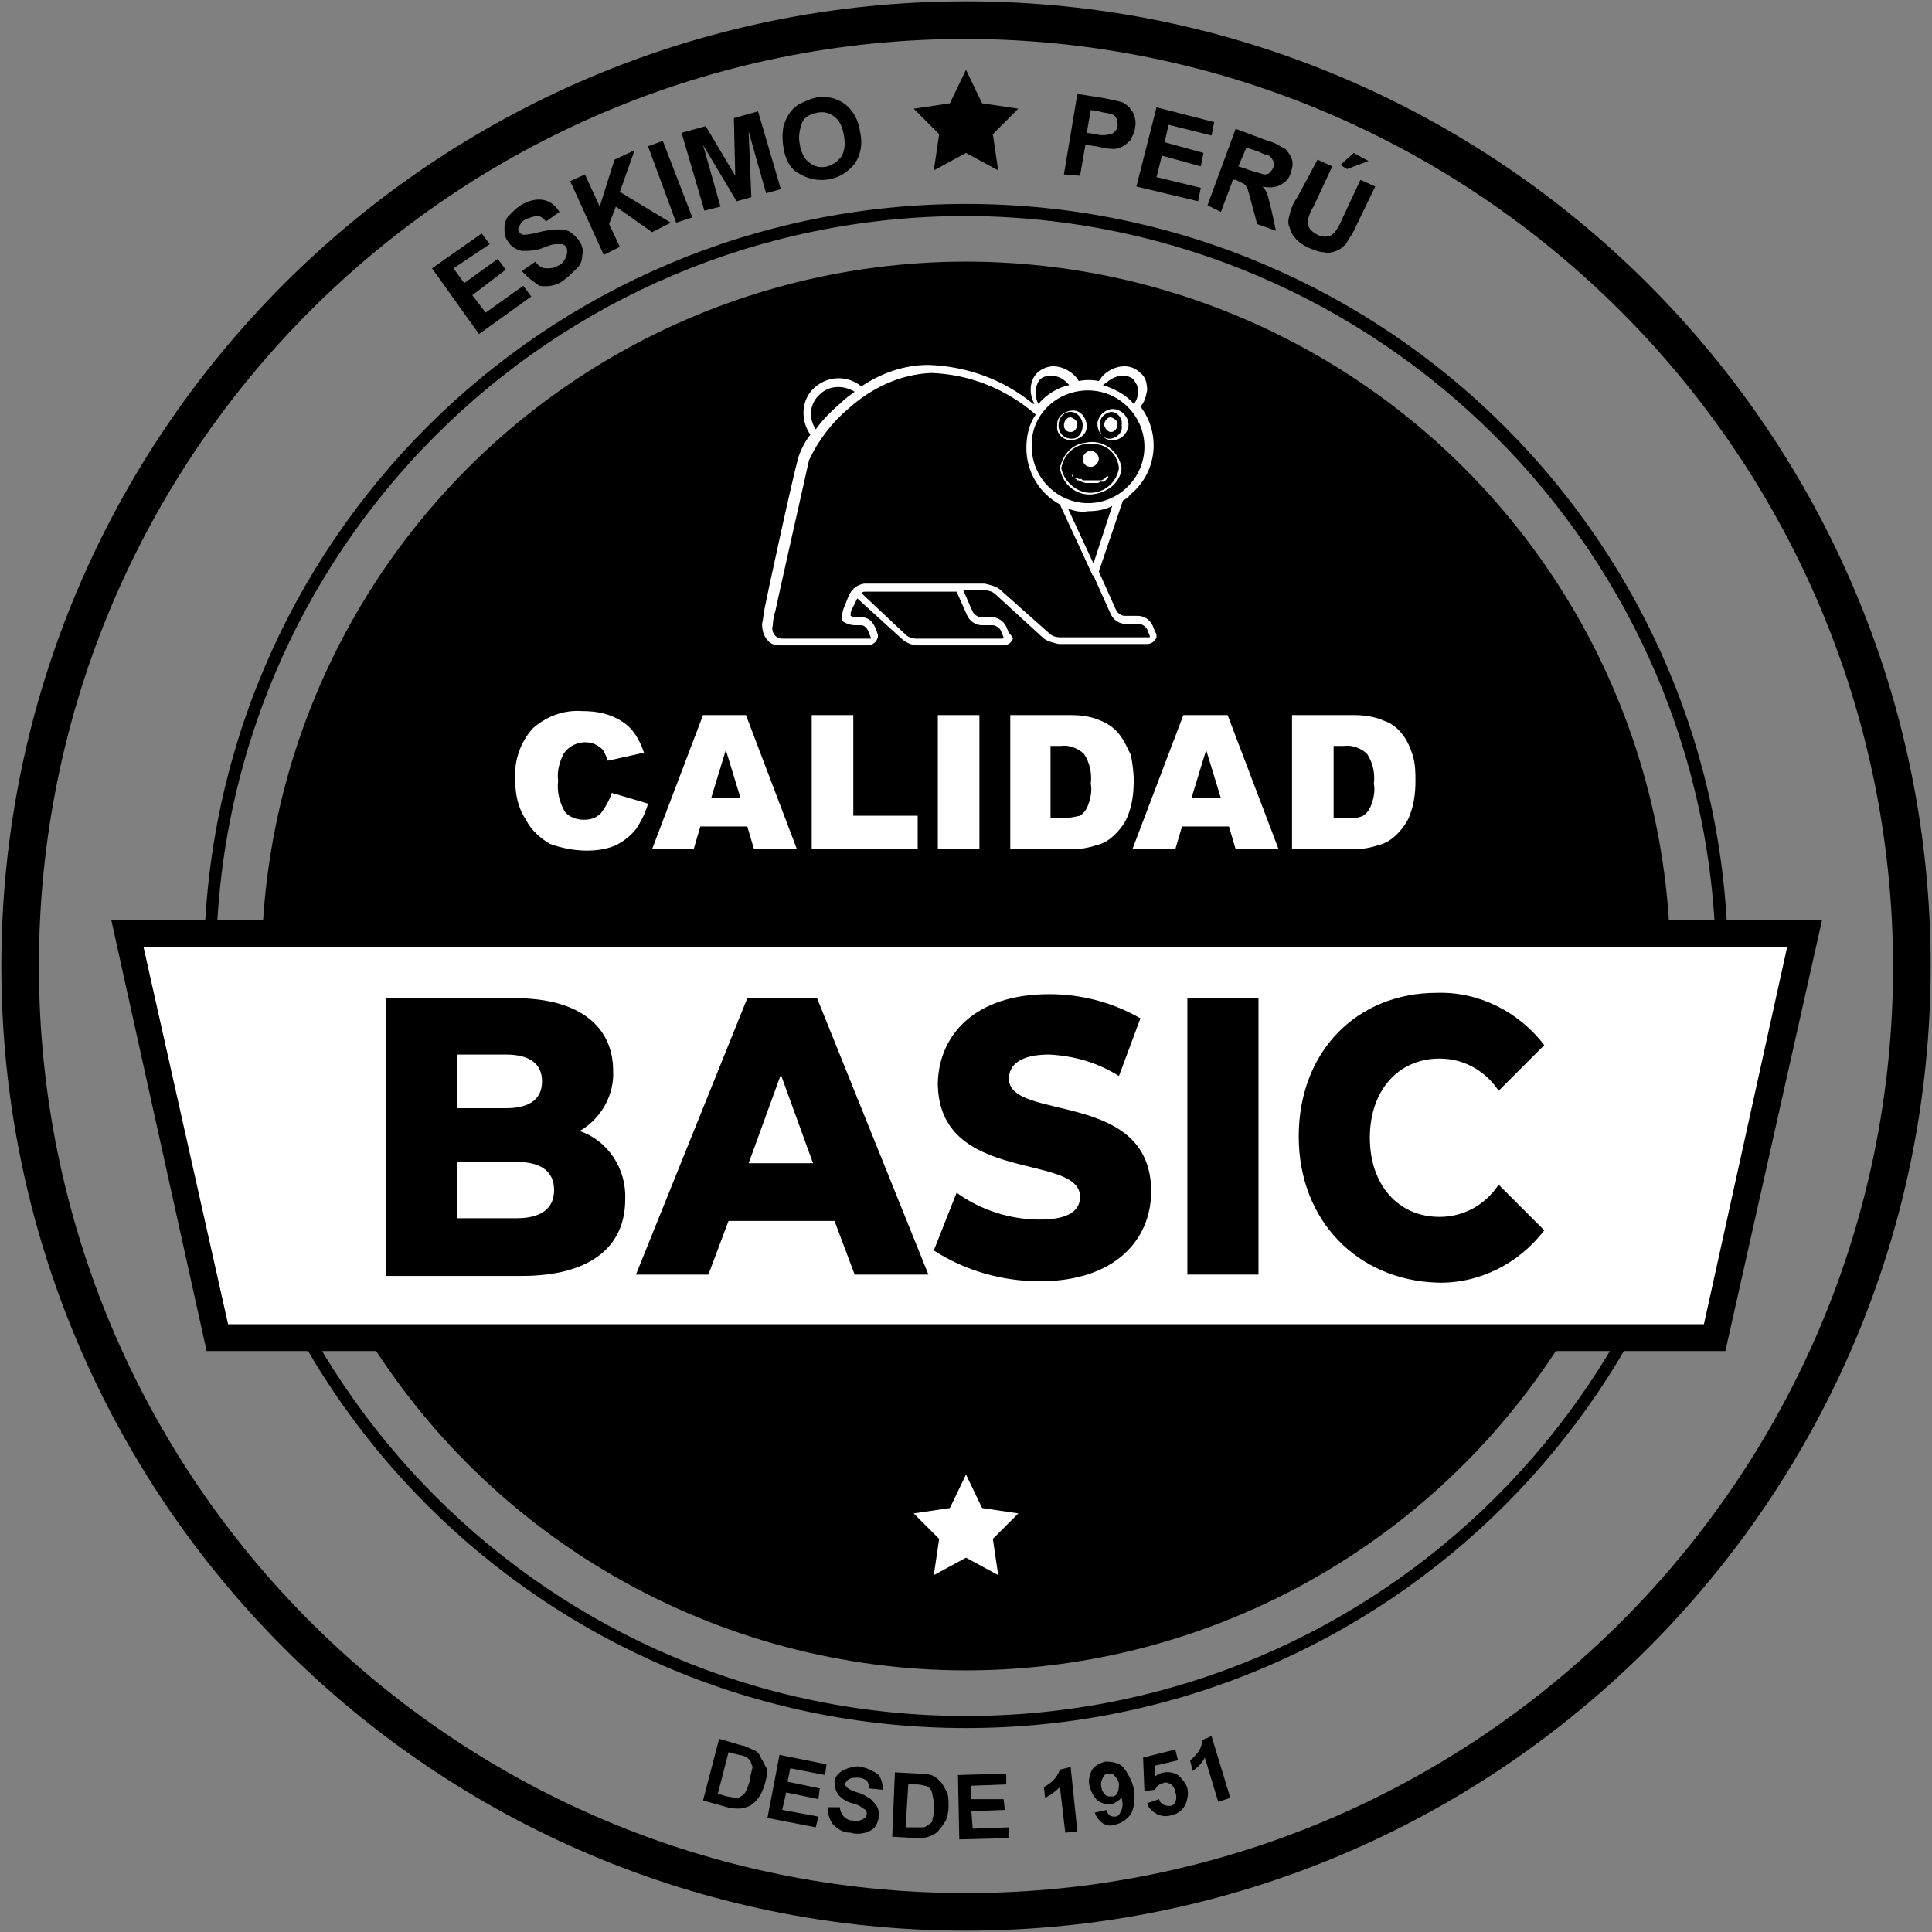 <svg xmlns="http://www.w3.org/2000/svg" xmlns:xlink="http://www.w3.org/1999/xlink" id="Capa_1" x="0px" y="0px" viewBox="0 0 144 144" style="enable-background:new 0 0 144 144;" xml:space="preserve"><rect x="0" y="0" width="144" height="144" fill="#808080" stroke="none"/><style type="text/css">	.st0{fill:#FFFFFF;}</style><path d="M72,143.9c-39.7,0-71.9-32.2-71.9-71.9S32.3,0.1,72,0.1s71.9,32.2,71.9,71.9l0,0C143.9,111.7,111.7,143.9,72,143.9z M72,2.9 C33.9,2.9,2.9,33.8,2.9,72s30.9,69.1,69.1,69.1c38.1,0,69.1-30.9,69.1-69.1C141,33.9,110.1,3,72,2.9L72,2.9z"></path><path d="M35.7,24.9l-3.5-4.9l3.7-2.6l0.6,0.8L33.8,20l0.8,1.1l2.5-1.8l0.6,0.8L35.2,22l1,1.3l2.8-2l0.6,0.8L35.7,24.9z"></path><path d="M38.9,20.2l1-0.7c0.2,0.3,0.5,0.5,0.8,0.5c0.3,0,0.6,0,0.9-0.2c0.3-0.1,0.5-0.4,0.6-0.7c0.1-0.2,0.1-0.5,0-0.7 c-0.1-0.1-0.2-0.2-0.3-0.2c-0.2,0-0.3,0-0.5,0c-0.2,0-0.5,0.1-1,0.3c-0.5,0.2-1,0.2-1.5,0.2c-0.5-0.1-0.9-0.4-1.1-0.8 c-0.2-0.3-0.2-0.6-0.2-0.9c0-0.3,0.1-0.7,0.3-0.9c0.3-0.3,0.6-0.6,0.9-0.8c0.5-0.3,1.1-0.5,1.7-0.4c0.5,0.1,0.9,0.4,1.2,0.9l-1,0.7 c-0.2-0.2-0.4-0.4-0.6-0.4c-0.3,0-0.5,0.1-0.8,0.2c-0.3,0.1-0.5,0.3-0.6,0.6c-0.1,0.1-0.1,0.3,0,0.4c0.1,0.1,0.2,0.2,0.3,0.2 c0.4,0,0.8-0.1,1.2-0.2c0.4-0.1,0.9-0.2,1.4-0.2c0.3,0,0.6,0,0.9,0.2c0.3,0.2,0.5,0.4,0.7,0.7c0.2,0.3,0.3,0.7,0.2,1 c0,0.4-0.1,0.7-0.4,1c-0.3,0.3-0.6,0.6-1,0.9c-0.5,0.4-1.2,0.5-1.8,0.4C39.8,21,39.3,20.7,38.9,20.2z"></path><path d="M45,19l-2.5-5.5l1.1-0.5l1.1,2.4l1.1-3.5l1.5-0.7l-1.1,3.1l3.8,2.3l-1.4,0.7l-2.7-1.9l-0.5,1.3l0.8,1.7L45,19z"></path><path d="M50.4,16.6l-2.1-5.7l1.1-0.4l2.2,5.7L50.4,16.6z"></path><path d="M52.5,15.7l-1.7-5.8l1.8-0.5l2.2,3.7l-0.1-4.3l1.8-0.5l1.7,5.8l-1.1,0.3l-1.3-4.6l0.2,4.9l-1.1,0.3l-2.5-4.2l1.3,4.6 L52.5,15.7z"></path><path d="M58.4,11c-0.1-0.5-0.1-1.1,0-1.6c0.1-0.3,0.2-0.6,0.4-0.9C59,8.2,59.2,8,59.5,7.8c0.4-0.2,0.8-0.4,1.2-0.5 c0.8-0.2,1.6,0,2.2,0.4c0.7,0.5,1.1,1.3,1.2,2.1c0.2,0.8,0.1,1.7-0.4,2.4c-1,1.3-2.8,1.6-4.2,0.7C58.9,12.6,58.5,11.8,58.4,11z  M59.6,10.7c0.1,0.6,0.3,1.1,0.7,1.4c0.7,0.6,1.7,0.4,2.3-0.3c0,0,0.1-0.1,0.1-0.1c0.3-0.5,0.3-1.1,0.2-1.6 c-0.1-0.6-0.3-1.1-0.7-1.4c-0.4-0.3-0.8-0.4-1.3-0.3c-0.5,0.1-0.9,0.3-1.1,0.7C59.6,9.6,59.5,10.2,59.6,10.7L59.6,10.7z"></path><path d="M79.3,13l1-6l1.9,0.3c0.5,0.1,1,0.2,1.4,0.3C84,7.8,84.2,8,84.4,8.3c0.2,0.4,0.3,0.8,0.2,1.2c0,0.3-0.2,0.6-0.3,0.9 c-0.2,0.2-0.4,0.4-0.6,0.5c-0.2,0.1-0.4,0.2-0.7,0.2c-0.4,0-0.9-0.1-1.3-0.2l-0.8-0.1l-0.4,2.3L79.3,13z M81.3,8.2L81,9.9l0.7,0.1 c0.3,0.1,0.7,0.1,1,0c0.2,0,0.3-0.1,0.4-0.2c0.1-0.1,0.2-0.3,0.2-0.4c0-0.2,0-0.4-0.1-0.6c-0.1-0.2-0.3-0.3-0.4-0.3 c-0.3-0.1-0.6-0.1-0.9-0.2L81.3,8.2z"></path><path d="M84.7,13.9L86.2,8l4.3,1.1l-0.2,1l-3.2-0.8l-0.3,1.3l2.9,0.8l-0.2,1l-2.9-0.8l-0.4,1.6l3.3,0.8l-0.2,1L84.7,13.9z"></path><path d="M90,15.3l2.1-5.7l2.4,0.9c0.5,0.1,0.9,0.4,1.3,0.6c0.2,0.2,0.4,0.5,0.5,0.8c0.1,0.3,0,0.7-0.1,1c-0.1,0.4-0.4,0.7-0.8,0.9 C95,14,94.5,14,94.1,13.9c0.2,0.2,0.3,0.4,0.4,0.7c0.1,0.4,0.2,0.8,0.3,1.2l0.3,1.4l-1.4-0.5l-0.4-1.5c-0.1-0.4-0.2-0.7-0.3-1.1 c-0.1-0.1-0.1-0.3-0.3-0.4c-0.2-0.1-0.4-0.2-0.6-0.3l-0.2,0l-0.9,2.4L90,15.3z M92.3,12.4l0.9,0.3c0.3,0.1,0.7,0.2,1,0.3 c0.1,0,0.3,0,0.4-0.1c0.1-0.1,0.2-0.2,0.3-0.4c0.1-0.2,0.1-0.4,0-0.5c-0.1-0.2-0.2-0.3-0.3-0.4c-0.1,0-0.4-0.1-0.8-0.3l-0.9-0.3 L92.3,12.4z"></path><path d="M98.2,11.9l1.1,0.5l-1.4,3c-0.2,0.3-0.3,0.6-0.4,0.9c-0.1,0.2,0,0.5,0.1,0.7c0.1,0.2,0.4,0.4,0.6,0.5 c0.2,0.1,0.5,0.2,0.8,0.1c0.2,0,0.4-0.2,0.5-0.3c0.2-0.3,0.4-0.6,0.5-0.9l1.4-3l1.1,0.5l-1.4,2.9c-0.2,0.5-0.5,0.9-0.8,1.4 c-0.2,0.2-0.4,0.4-0.7,0.5c-0.3,0.1-0.6,0.2-0.9,0.1c-0.4,0-0.8-0.2-1.1-0.3c-0.4-0.2-0.8-0.4-1.1-0.8c-0.2-0.2-0.3-0.5-0.4-0.8 c-0.1-0.2-0.1-0.5,0-0.8c0.1-0.5,0.3-1,0.6-1.4L98.2,11.9z M99.9,12.3l1-0.9L102,12l-1.6,0.6L99.9,12.3z"></path><path d="M72,128.8c-31.4,0-56.8-25.4-56.8-56.8S40.6,15.2,72,15.2s56.8,25.4,56.8,56.8l0,0C128.8,103.4,103.4,128.8,72,128.8z  M72,16.1c-30.9,0-55.9,25-55.9,55.9s25,55.9,55.9,55.9s55.9-25,55.9-55.9C127.8,41.2,102.8,16.2,72,16.1z"></path><polygon points="75.9,8.1 73.2,7.7 72,5.2 70.8,7.7 68.1,8.1 70,10 69.6,12.7 72,11.4 74.4,12.7 74,10 "></polygon><circle cx="72" cy="72" r="52.5"></circle><polygon class="st0" points="127.8,99.7 16.2,99.7 9.5,69.6 134.5,69.6 "></polygon><path d="M128.6,100.7H15.4L8.3,68.6h127.5L128.6,100.7z M17,98.7h110l6.2-28.1H10.7L17,98.7z"></path><path d="M56.7,131c-0.1-0.3-0.3-0.5-0.6-0.6c-0.3-0.1-0.6-0.3-0.8-0.3l-1.7-0.5l-1.2,4.6l1.8,0.5c0.3,0.1,0.6,0.1,0.9,0.1 c0.3,0,0.5-0.1,0.8-0.2c0.3-0.2,0.5-0.4,0.7-0.7c0.2-0.3,0.3-0.6,0.4-0.9c0.1-0.4,0.2-0.7,0.2-1.1C57,131.6,56.9,131.3,56.7,131z  M55.9,132.7c-0.1,0.3-0.2,0.6-0.3,0.8c-0.1,0.2-0.2,0.3-0.4,0.4c-0.1,0.1-0.3,0.1-0.4,0.1c-0.2,0-0.4-0.1-0.6-0.1l-0.7-0.2l0.8-3.1 l0.4,0.1c0.3,0.1,0.5,0.1,0.8,0.2c0.2,0.1,0.3,0.2,0.4,0.3c0.1,0.2,0.1,0.3,0.2,0.5C56,132.1,55.9,132.4,55.9,132.7L55.9,132.7z"></path><polygon points="57.2,135.5 60.8,136.2 61,135.4 58.3,134.9 58.6,133.6 61,134.1 61.1,133.3 58.7,132.8 58.9,131.8 61.5,132.3  61.6,131.5 58.1,130.8 "></polygon><path d="M63.3,132.6c0.2-0.1,0.4-0.1,0.7-0.1c0.2,0,0.4,0.1,0.6,0.2c0.1,0.2,0.2,0.3,0.2,0.6l1,0.1c0-0.4-0.1-0.8-0.3-1.1 c-0.4-0.3-0.8-0.5-1.3-0.6c-0.3-0.1-0.7,0-1,0.1c-0.3,0.1-0.5,0.2-0.7,0.4c-0.2,0.2-0.3,0.4-0.3,0.6c0,0.4,0.1,0.7,0.3,1 c0.3,0.3,0.6,0.5,1,0.6c0.4,0.1,0.6,0.2,0.7,0.3c0.1,0.1,0.2,0.1,0.3,0.2c0.1,0.1,0.1,0.2,0.1,0.3c0,0.2-0.1,0.3-0.3,0.4 c-0.2,0.1-0.5,0.2-0.7,0.1c-0.3,0-0.5-0.1-0.7-0.3c-0.2-0.2-0.3-0.5-0.3-0.7h-0.9c0,0.5,0.1,0.9,0.4,1.3c0.4,0.4,0.8,0.6,1.3,0.6 c0.3,0.1,0.7,0.1,1.1,0c0.3-0.1,0.5-0.2,0.7-0.4c0.3-0.4,0.4-1,0.2-1.5c-0.1-0.2-0.3-0.4-0.5-0.6c-0.3-0.2-0.6-0.4-1-0.5 c-0.3-0.1-0.6-0.2-0.8-0.4c-0.1-0.1-0.1-0.2-0.1-0.3C63.1,132.8,63.1,132.7,63.3,132.6z"></path><path d="M70.1,132.8c-0.2-0.2-0.4-0.4-0.7-0.5c-0.3-0.1-0.6-0.1-0.9-0.1l-1.8-0.1l-0.2,4.8l1.8,0.1c0.3,0,0.6,0,0.9-0.1 c0.3-0.1,0.5-0.2,0.7-0.4c0.2-0.2,0.4-0.5,0.6-0.8c0.1-0.3,0.2-0.7,0.2-1c0-0.4,0-0.8-0.1-1.1C70.4,133.3,70.3,133,70.1,132.8z  M69.6,134.7c0,0.3,0,0.6-0.1,0.9c0,0.2-0.1,0.3-0.3,0.4c-0.1,0.1-0.3,0.2-0.4,0.2c-0.2,0-0.4,0-0.6,0h-0.7l0.2-3.2h0.4 c0.3,0,0.5,0,0.8,0.1c0.2,0,0.3,0.1,0.4,0.2c0.1,0.1,0.2,0.3,0.2,0.5C69.6,134.1,69.6,134.4,69.6,134.7L69.6,134.7z"></path><polygon points="72.5,136.3 72.4,135 74.9,134.9 74.8,134.1 72.4,134.1 72.4,133.1 75,133 75,132.2 71.4,132.3 71.5,137.1 75.2,137  75.2,136.2 "></polygon><path d="M79,131.9c-0.1,0.3-0.3,0.6-0.5,0.8c-0.2,0.2-0.5,0.4-0.7,0.5l0.1,0.8c0.4-0.2,0.8-0.5,1.1-0.8l0.4,3.4l0.9-0.1l-0.5-4.8 L79,131.9z"></path><path d="M83.7,131.7c-0.3-0.3-0.8-0.4-1.3-0.4c-0.4,0.1-0.8,0.3-1,0.6c-0.2,0.4-0.3,0.8-0.2,1.2c0.1,0.4,0.3,0.8,0.6,1.1 c0.3,0.2,0.6,0.3,1,0.3c0.3-0.1,0.6-0.3,0.8-0.5c0.1,0.4,0.1,0.8-0.1,1.1c-0.1,0.2-0.2,0.3-0.4,0.3c-0.1,0-0.3,0-0.4-0.1 c-0.1-0.1-0.2-0.2-0.2-0.4l-0.9,0.2c0.1,0.3,0.3,0.6,0.6,0.8c0.3,0.2,0.6,0.2,0.9,0.1c0.5-0.1,0.9-0.4,1.2-0.8 c0.3-0.6,0.3-1.3,0.2-1.9C84.4,132.8,84.1,132.2,83.7,131.7z M83.3,133.6c-0.1,0.2-0.2,0.3-0.4,0.3c-0.2,0-0.4,0-0.5-0.1 c-0.2-0.2-0.3-0.4-0.3-0.6c-0.1-0.2,0-0.5,0.1-0.7c0.1-0.2,0.2-0.3,0.4-0.3c0.2,0,0.4,0,0.5,0.2c0.2,0.2,0.3,0.4,0.3,0.6 C83.4,133.1,83.4,133.4,83.3,133.6L83.3,133.6z"></path><path d="M87.8,132.3c-0.5-0.3-1.2-0.3-1.7,0.1v-0.8l1.7-0.4l-0.2-0.8l-2.4,0.6l0.1,2.5l0.8-0.1c0.1-0.3,0.3-0.4,0.6-0.5 c0.2-0.1,0.4,0,0.6,0.1c0.2,0.2,0.3,0.4,0.3,0.6c0.1,0.2,0.1,0.5,0,0.7c-0.1,0.2-0.2,0.3-0.4,0.3c-0.2,0-0.3,0-0.5-0.1 c-0.2-0.1-0.3-0.3-0.3-0.4l-0.9,0.3c0.1,0.4,0.4,0.6,0.7,0.8c0.4,0.2,0.8,0.2,1.1,0.1c0.5-0.1,0.9-0.4,1.1-0.9 c0.1-0.3,0.2-0.7,0.1-1.1C88.4,132.9,88.1,132.6,87.8,132.3z"></path><path d="M89.6,129.7c0,0.3-0.1,0.6-0.3,0.9c-0.2,0.2-0.4,0.5-0.6,0.6l0.2,0.8c0.4-0.3,0.7-0.6,0.9-1l1,3.3l0.9-0.3l-1.4-4.6 L89.6,129.7z"></path><path d="M46.6,89.4c0,3.6-2.7,5.7-7.7,5.7H28.8V74.4h9.6c4.9,0,7.3,2.2,7.3,5.4c0.1,1.8-0.9,3.6-2.5,4.5 C45.3,85,46.7,87.1,46.6,89.4z M34.1,78.6v4h3.6c1.8,0,2.7-0.7,2.7-2s-0.9-2-2.7-2H34.1z M41.3,88.7c0-1.4-1-2.1-2.8-2.1h-4.4v4.2 h4.4C40.3,90.8,41.3,90.1,41.3,88.7z"></path><path d="M62.2,91h-7.9l-1.5,4h-5.4l8.3-20.6h5.2L69.2,95h-5.5L62.2,91z M60.6,86.7l-2.4-6.6l-2.4,6.6H60.6z"></path><path d="M69.6,93.2l1.7-4.3c1.8,1.3,4,2,6.2,2c2.2,0,3-0.7,3-1.7c0-3.3-10.6-0.9-10.6-8.5c0.1-3.6,2.8-6.6,8.3-6.6 c2.4,0,4.7,0.6,6.8,1.8l-1.6,4.3c-1.6-1-3.3-1.5-5.2-1.6c-2.2,0-3,0.8-3,1.8c0,3.2,10.6,0.8,10.6,8.4c0,3.6-2.7,6.7-8.3,6.7 C74.7,95.5,71.9,94.7,69.6,93.2z"></path><path d="M88.5,74.4h5.3V95h-5.3V74.4z"></path><path d="M96.8,84.7c0-6.3,4.3-10.7,10.3-10.7c3.1-0.1,6.1,1.4,8,3.9l-3.4,3.4c-1-1.5-2.6-2.4-4.4-2.4c-3.1,0-5.2,2.4-5.2,5.9 s2.1,5.9,5.2,5.9c1.8,0,3.4-0.9,4.4-2.4l3.4,3.4c-1.9,2.5-4.9,4-8,3.9C101.2,95.4,96.8,91,96.8,84.7z"></path><polygon class="st0" points="75.9,112.8 73.2,112.4 72,109.9 70.8,112.4 68.1,112.8 70,114.7 69.6,117.4 72,116.1 74.4,117.4  74,114.7 "></polygon><path class="st0" d="M81.3,34.8c0.3,0,0.6-0.3,0.6-0.6l0,0c0-0.3-0.3-0.6-0.6-0.6c-0.3,0-0.6,0.3-0.6,0.6l0,0 C80.7,34.6,81,34.8,81.3,34.8L81.3,34.8z"></path><path class="st0" d="M79.8,32.8L79.8,32.8c0.6,0,1.2-0.4,1.2-1c0-0.6-0.4-1.2-1-1.2c-0.6,0-1.2,0.4-1.2,1c0,0,0,0.1,0,0.1 C78.7,32.3,79.2,32.8,79.8,32.8C79.8,32.8,79.8,32.8,79.8,32.8L79.8,32.8z M79.8,30.7L79.8,30.7c0.5,0,0.9,0.5,0.9,1c0,0,0,0,0,0 c0,0.5-0.3,1-0.8,1l0,0c-0.6,0-1-0.4-1-1S79.3,30.7,79.8,30.7L79.8,30.7z"></path><path class="st0" d="M79.8,32.2c0.3,0,0.5-0.3,0.5-0.6c0-0.2-0.2-0.4-0.5-0.5c-0.3,0-0.5,0.3-0.5,0.6C79.3,32,79.5,32.2,79.8,32.2z"></path><path class="st0" d="M79,34.9c0.2,1.3,1.4,2.2,2.7,1.9c1-0.2,1.8-0.9,1.9-1.9c-0.2-1.3-1.4-2.2-2.7-1.9C79.9,33.1,79.2,33.9,79,34.9 z M81.3,33.1c1.1-0.1,2,0.7,2.1,1.8c-0.2,1.2-1.3,2-2.5,1.8c-0.9-0.2-1.6-0.9-1.8-1.8C79.3,33.8,80.2,33,81.3,33.1L81.3,33.1z"></path><path class="st0" d="M75.2,47.2L75,46.7c-0.2-0.4-0.6-0.7-1.1-0.7h-0.8c-0.2,0-0.5-0.2-0.6-0.4l-0.7-1.6h1.6c0.3,0,0.6,0.1,0.8,0.3 l3.5,3.2c0.3,0.3,0.8,0.4,1.2,0.5h6.6c0.3,0,0.6-0.2,0.7-0.5c0-0.1,0-0.3-0.1-0.4l-0.2-0.5c-0.2-0.4-0.6-0.7-1.1-0.7h-1 c-0.2,0-0.5-0.2-0.6-0.4l-1.3-2.9l1.8-5.3c0.2-0.1,0.4-0.2,0.5-0.4c2-1.6,2.4-4.5,0.8-6.6c0.3-0.3,0.4-0.7,0.5-1.2 c0-0.5-0.1-1-0.5-1.3c-0.3-0.3-0.7-0.5-1.2-0.5c-0.6,0-1.2,0.3-1.6,0.7c-0.1,0.1-0.2,0.3-0.3,0.4c-0.5-0.1-1-0.1-1.5,0 c-0.1-0.2-0.2-0.3-0.3-0.4c-0.4-0.4-1-0.7-1.6-0.7c-0.4,0-0.9,0.2-1.2,0.5c-0.6,0.6-0.6,1.6-0.2,2.3l0,0L77,30.1 c-2.2-1.8-4.9-2.8-7.8-2.9c-1.8,0-3.5,0.6-5,1.6c-1.1-0.9-2.7-0.8-3.7,0.3c-0.8,0.9-0.8,2.3-0.1,3.3c-0.4,0.5-0.7,1.1-0.9,1.7 c-0.5,1.8-2.5,11.1-2.5,11.2c-0.1,0.4-0.1,0.8-0.2,1.2c0,0.4,0.1,0.9,0.4,1.2c0.2,0.3,0.6,0.4,0.9,0.4h6.6c0.2,0,0.4-0.1,0.6-0.3 c0.1-0.2,0.2-0.4,0.1-0.6l-0.2-0.5c-0.2-0.4-0.5-0.7-1-0.7h-0.3c-0.2,0-0.3,0-0.5-0.1c0-0.2,0-0.3,0.1-0.5l0.4-0.8l3.3,3 c0.3,0.3,0.8,0.5,1.2,0.5h6.4c0.3,0,0.6-0.2,0.7-0.5C75.4,47.5,75.4,47.3,75.2,47.2L75.2,47.2z M81.5,42l-1.9-4.1 c0.5,0.2,1,0.3,1.5,0.2c0.6,0,1.3-0.1,1.8-0.4L81.5,42z M82.5,28.5c0.3-0.3,0.8-0.5,1.2-0.5c0.3,0,0.6,0.1,0.8,0.3 c0.2,0.3,0.4,0.6,0.3,1c0,0.3-0.1,0.6-0.3,0.8c-0.6-0.7-1.4-1.1-2.3-1.4L82.5,28.5z M77.5,28.3c0.2-0.2,0.5-0.3,0.8-0.3 c0.5,0,0.9,0.2,1.2,0.5l0.2,0.2c-0.9,0.2-1.7,0.7-2.3,1.4C77.1,29.6,77.1,28.8,77.5,28.3L77.5,28.3z M81.1,29.1 c2.3,0,4.2,1.9,4.2,4.2s-1.9,4.2-4.2,4.2c-2.3,0-4.2-1.9-4.2-4.2C76.8,31,78.7,29.1,81.1,29.1C81.1,29.1,81.1,29.1,81.1,29.1 L81.1,29.1z M61.1,29.4c0.7-0.7,1.8-0.7,2.6-0.2c-0.4,0.3-0.7,0.5-1,0.8c-0.7,0.6-1.4,1.3-1.9,2C60.2,31.1,60.4,30,61.1,29.4 L61.1,29.4z M63.3,44.3l-0.4,1c-0.1,0.2-0.2,0.8-0.1,1c0.3,0.2,0.6,0.3,1,0.3h0.4c0.2,0,0.4,0.2,0.5,0.4l0.2,0.5c0,0,0,0.1,0,0.1 c0,0-0.1,0-0.1,0h-3.8c0,0-1.6,0-2.7,0c-0.2,0-0.4-0.1-0.5-0.2c-0.2-0.2-0.3-0.5-0.2-0.8c0-0.3,0.1-0.8,0.2-1.1 c0-0.1,2.1-9.4,2.5-11.2c0.7-1.5,1.7-2.8,3-3.9c1.7-1.5,3.8-2.5,6.1-2.6c2.9,0.1,5.6,1.2,7.8,3.1c-0.5,0.7-0.7,1.6-0.7,2.5 c0,1.8,1,3.4,2.5,4.2l2.4,5.2c0,0,0,0.1,0.1,0.1l1.3,2.9c0.2,0.4,0.6,0.7,1.1,0.7h1c0.2,0,0.5,0.2,0.6,0.4l0.2,0.5c0,0,0,0.1,0,0.1 c0,0-0.1,0-0.1,0h-6.6c-0.3,0-0.6-0.1-0.8-0.3L74.6,44c-0.3-0.3-0.8-0.4-1.2-0.5h-9C63.9,43.6,63.6,43.8,63.3,44.3L63.3,44.3z  M74.7,47.6c0,0-0.1,0-0.1,0h-6.3c-0.3,0-0.6-0.1-0.8-0.3l-3.3-3.1c0.1-0.1,0.2-0.1,0.3-0.1h6.8l0.8,1.8c0.2,0.4,0.6,0.7,1.1,0.7 h0.8c0.2,0,0.5,0.2,0.6,0.4l0.2,0.5C74.8,47.5,74.8,47.6,74.7,47.6L74.7,47.6z"></path><path class="st0" d="M82.8,32.8L82.8,32.8c0.6,0.1,1.2-0.4,1.3-1c0.1-0.6-0.4-1.2-1-1.3c-0.6-0.1-1.2,0.4-1.3,1c0,0,0,0.1,0,0.1 c0,0.3,0.1,0.6,0.3,0.8C82.3,32.7,82.6,32.8,82.8,32.8z M82.8,30.7L82.8,30.7c0.5,0,0.9,0.5,0.8,1c0.1,0.5-0.3,0.9-0.8,1 c0,0,0,0-0.1,0l0,0c-0.2,0-0.5-0.1-0.6-0.3C82,32.2,82,32,82,31.7C81.9,31.2,82.3,30.8,82.8,30.7C82.8,30.7,82.9,30.7,82.8,30.7 L82.8,30.7z"></path><path class="st0" d="M80,35.6L80,35.6L80,35.6l0.2,0.1l0.1,0.1h0.1l0.2,0.1l0.3,0.1c0.1,0,0.2,0,0.3,0c0.1,0,0.2,0,0.3,0h0.3 c0.1,0,0.2-0.1,0.2-0.1h0.1l0.1,0h0.1l0.1-0.1l0.1-0.1l0.1-0.1c0,0,0-0.1,0-0.1c0,0-0.1,0-0.1,0l0,0l-0.1,0.1l-0.1,0.1l-0.2,0.1H82 h-0.1h-0.1h-0.1c-0.1,0-0.2,0-0.2,0c-0.1,0-0.2,0-0.2,0c-0.1,0-0.2,0-0.3,0c-0.1,0-0.2,0-0.2,0c-0.1,0-0.1,0-0.2-0.1h-0.1h-0.1 l-0.2-0.1L80,35.6L80,35.6v-0.2c0,0-0.1,0-0.1,0C79.9,35.5,79.9,35.5,80,35.6L80,35.6z"></path><path class="st0" d="M82.8,32.2c0.3,0,0.5-0.3,0.5-0.6c0-0.2-0.2-0.4-0.5-0.5c-0.3,0-0.5,0.3-0.5,0.6C82.4,32,82.6,32.2,82.8,32.2z"></path><path class="st0" d="M105.3,56.3c-0.2-0.6-0.4-1.1-0.8-1.6c-0.4-0.5-0.8-0.8-1.4-1c-0.7-0.3-1.4-0.4-2.2-0.4h-4.6v10h4.6 c0.6,0,1.2-0.1,1.8-0.3c0.5-0.1,1-0.4,1.4-0.8c0.4-0.4,0.8-0.9,1-1.5c0.3-0.8,0.4-1.6,0.4-2.5C105.5,57.6,105.5,57,105.3,56.3z  M102.2,60c-0.1,0.3-0.3,0.6-0.6,0.8c-0.4,0.2-0.9,0.2-1.4,0.2h-0.8v-5.4h0.8c0.6-0.1,1.3,0.2,1.7,0.6c0.4,0.6,0.6,1.4,0.5,2.2 C102.5,58.9,102.4,59.5,102.2,60z"></path><path class="st0" d="M83.4,54.7c-0.4-0.5-0.9-0.8-1.4-1c-0.7-0.3-1.4-0.4-2.2-0.4h-4.5v10h4.6c0.6,0,1.2-0.1,1.8-0.3 c0.5-0.1,1-0.4,1.4-0.8c0.4-0.4,0.8-0.9,1-1.5c0.3-0.8,0.4-1.6,0.4-2.5c0-0.7-0.1-1.3-0.2-1.9C84,55.7,83.8,55.2,83.4,54.7z  M81.1,60c-0.1,0.3-0.3,0.6-0.6,0.8C80,60.9,79.6,61,79.1,61h-0.8v-5.4h0.8c0.6-0.1,1.3,0.2,1.7,0.6c0.4,0.6,0.6,1.4,0.5,2.2 C81.4,58.9,81.3,59.5,81.1,60z"></path><rect x="69.9" y="53.3" class="st0" width="3.1" height="10"></rect><polygon class="st0" points="63.6,53.3 60.5,53.3 60.5,63.3 68.4,63.3 68.4,60.8 63.6,60.8 "></polygon><path class="st0" d="M52.4,53.3l-3.8,10h3.1l0.5-1.7h3.5l0.5,1.7h3.2l-3.8-10H52.4z M53,59.5l1.1-3.6l1.1,3.6H53z"></path><path class="st0" d="M88.2,53.3l-3.8,10h3.2l0.5-1.7h3.5l0.5,1.7h3.2l-3.8-10H88.2z M88.8,59.5l1.1-3.6l1.1,3.6H88.8z"></path><path class="st0" d="M44.8,60.6c-0.4,0.4-0.8,0.5-1.3,0.5c-0.5,0-1.1-0.2-1.4-0.6c-0.4-0.7-0.6-1.5-0.5-2.3c-0.1-0.7,0.1-1.4,0.4-2 c0.5-0.8,1.6-1.1,2.4-0.7c0.2,0.1,0.5,0.3,0.6,0.5c0.1,0.2,0.2,0.4,0.3,0.7l2.7-0.6c-0.3-0.9-0.8-1.8-1.6-2.3 c-0.9-0.6-1.9-0.8-3-0.8c-1.4-0.1-2.7,0.4-3.7,1.3c-0.9,1-1.4,2.4-1.3,3.8c0,1.1,0.2,2.1,0.8,3c0.4,0.8,1.1,1.4,1.8,1.8 c0.8,0.3,1.8,0.5,2.7,0.5c0.8,0,1.5-0.1,2.2-0.4c0.6-0.3,1.1-0.7,1.5-1.2c0.4-0.6,0.7-1.2,0.9-1.9l-2.7-0.8 C45.4,59.7,45.1,60.2,44.8,60.6z"></path></svg>